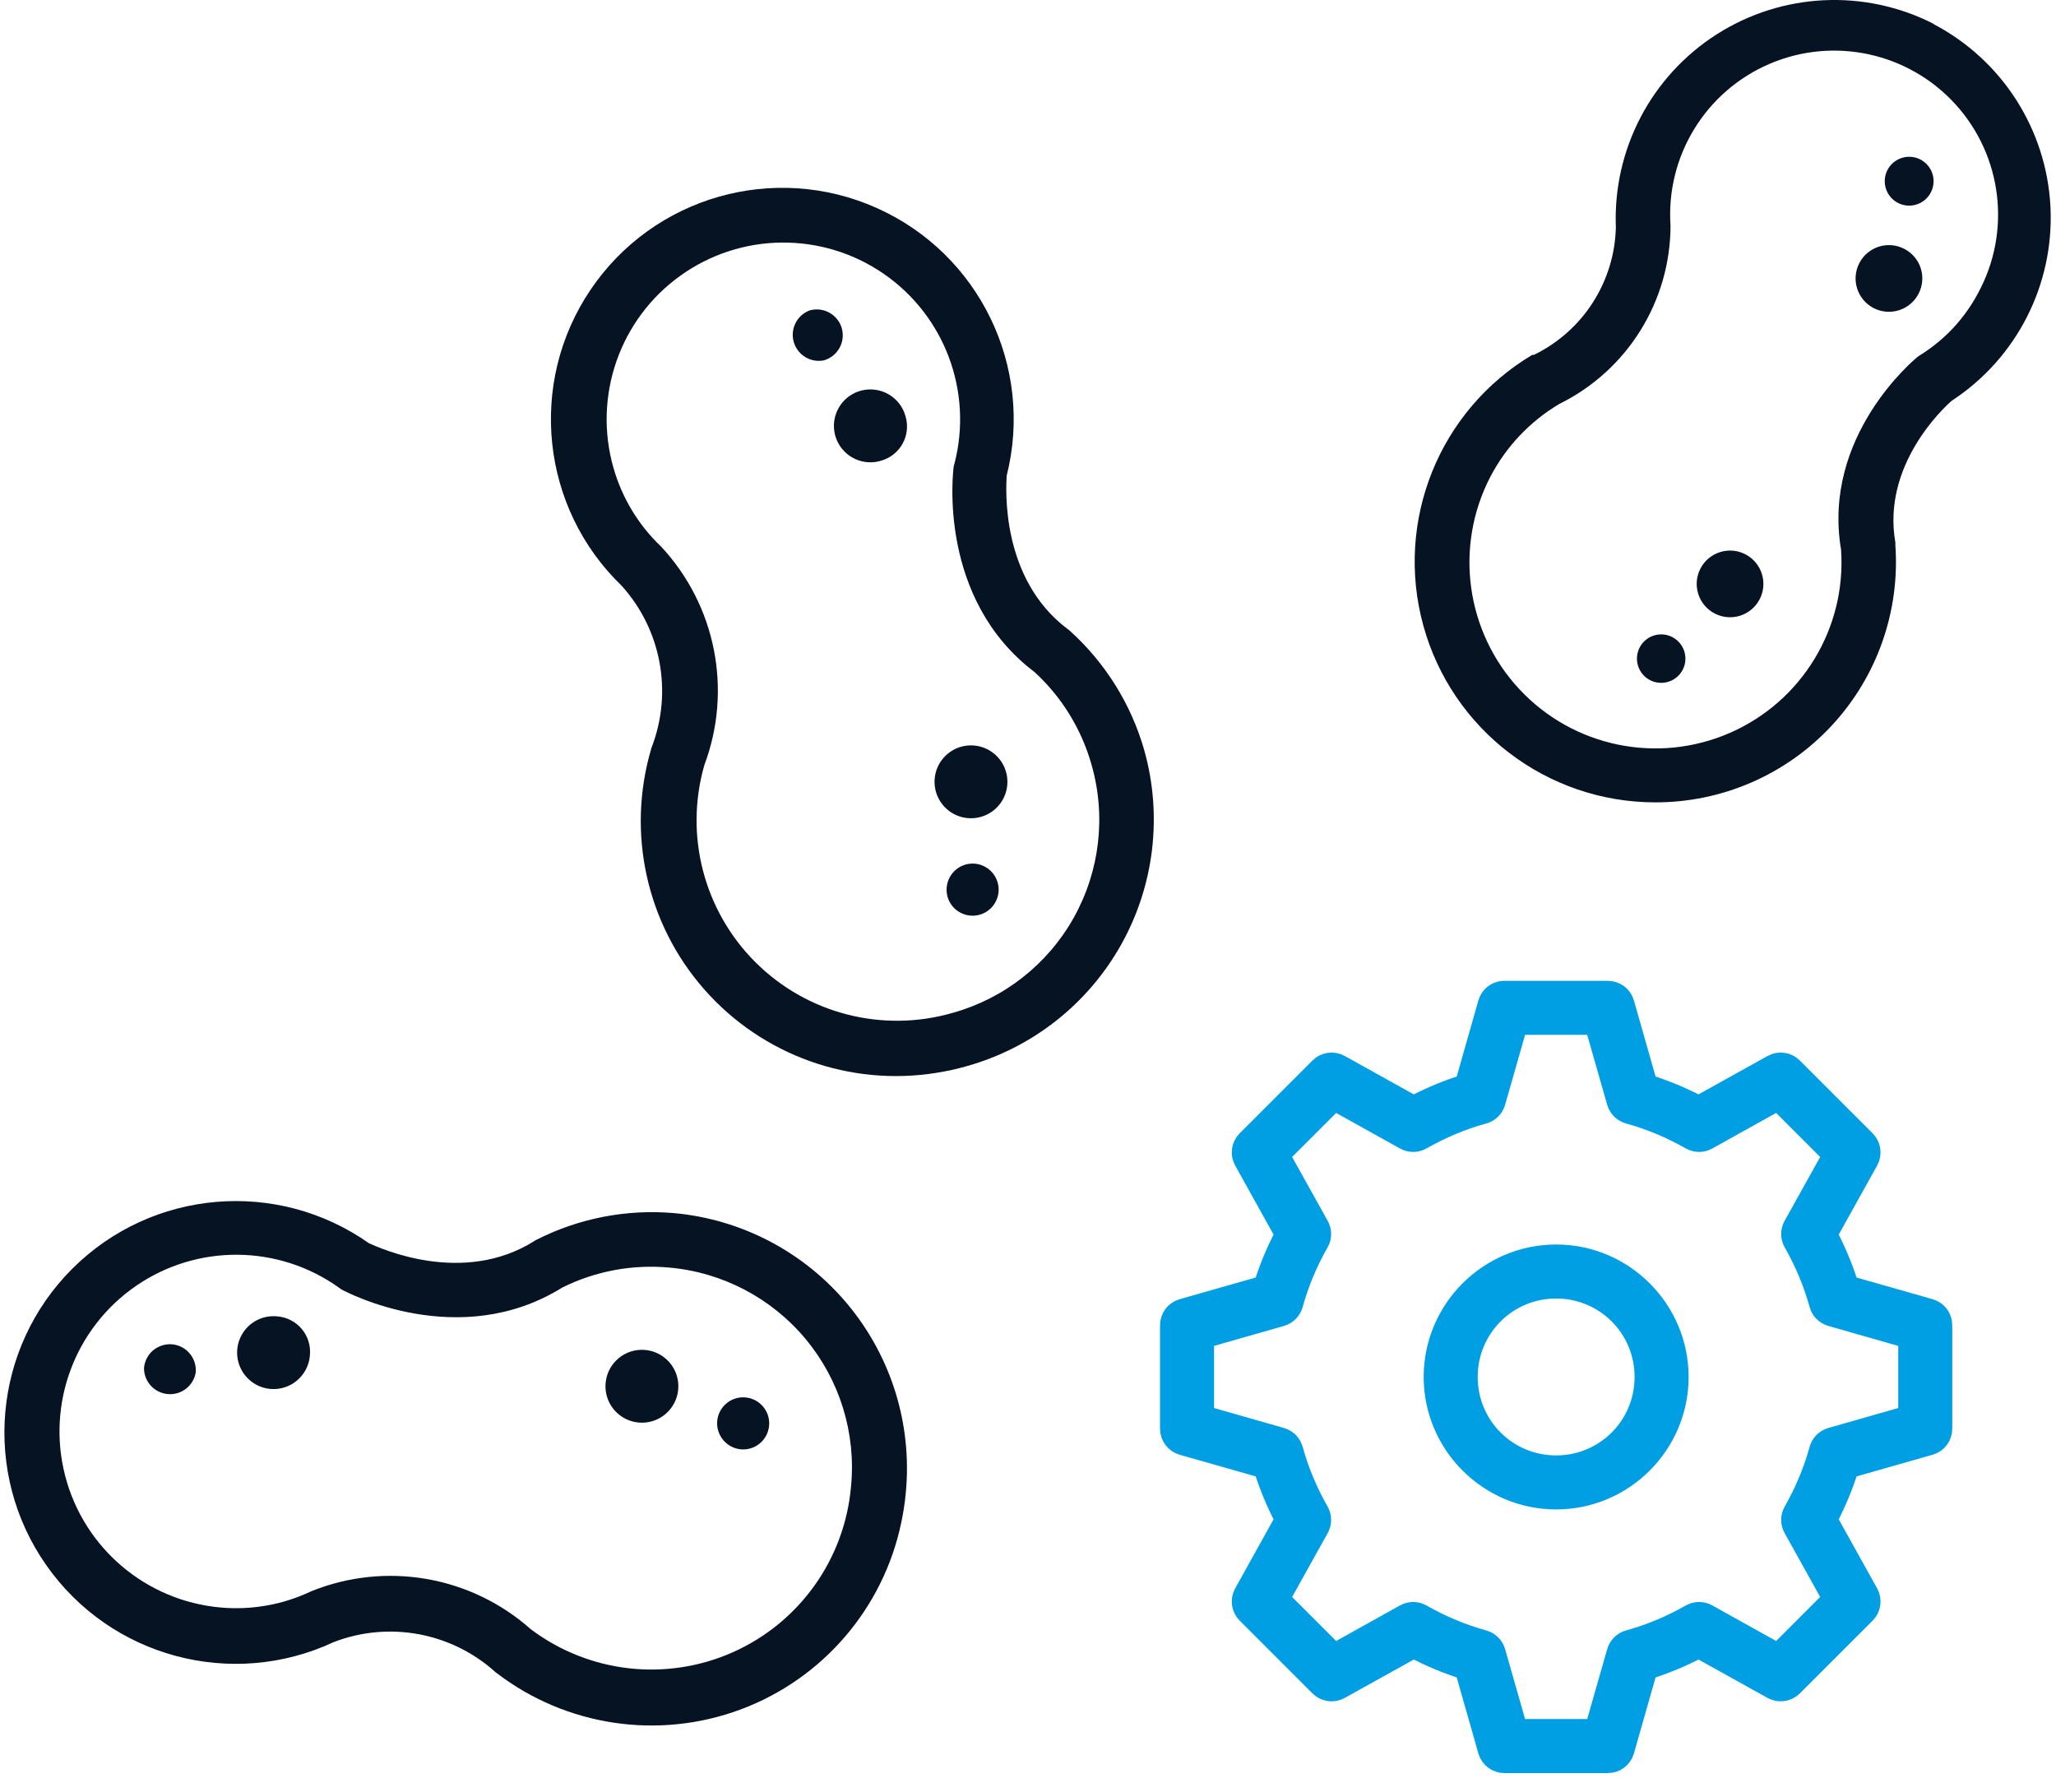 <?xml version="1.0" encoding="UTF-8"?>
<svg width="109px" height="95px" viewBox="0 0 109 95" version="1.1" xmlns="http://www.w3.org/2000/svg" xmlns:xlink="http://www.w3.org/1999/xlink">
    <!-- Generator: Sketch 61.2 (89653) - https://sketch.com -->
    <title>noun_cog_688467</title>
    <desc>Created with Sketch.</desc>
    <g id="Page-1" stroke="none" stroke-width="1" fill="none" fill-rule="evenodd">
        <g id="noun_cog_688467" transform="translate(-3, -3)" fill-rule="nonzero">
            <g id="Group" transform="translate(0, 0.638)">
                <g id="Group-9" transform="translate(0, 0.862)">
                    <path d="M82.676,54.001 C82.291,54.034 81.967,54.3 81.86,54.671 L80.637,58.966 C79.699,59.261 78.798,59.637 77.944,60.087 L74.042,57.917 C73.678,57.719 73.227,57.784 72.935,58.077 L69.077,61.936 C68.784,62.228 68.718,62.679 68.917,63.042 L71.086,66.944 C70.636,67.799 70.26,68.699 69.965,69.638 L65.67,70.861 C65.27,70.978 64.996,71.347 65,71.764 L65,77.238 C64.996,77.655 65.27,78.024 65.67,78.141 L69.965,79.364 C70.26,80.302 70.636,81.203 71.086,82.057 L68.917,85.959 C68.718,86.323 68.784,86.774 69.077,87.066 L72.935,90.924 C73.227,91.218 73.678,91.283 74.042,91.084 L77.944,88.915 C78.798,89.365 79.699,89.741 80.637,90.036 L81.86,94.331 C81.977,94.731 82.346,95.005 82.763,95.001 L88.237,95.001 C88.654,95.005 89.023,94.731 89.14,94.331 L90.363,90.036 C91.302,89.741 92.202,89.365 93.057,88.915 L96.959,91.084 C97.322,91.283 97.773,91.218 98.065,90.924 L101.924,87.066 C102.217,86.774 102.282,86.323 102.084,85.959 L99.914,82.057 C100.364,81.203 100.74,80.302 101.035,79.364 L105.331,78.141 C105.731,78.024 106.004,77.655 106,77.238 L106,71.764 C106.004,71.347 105.731,70.978 105.331,70.861 L101.035,69.638 C100.74,68.699 100.364,67.799 99.914,66.944 L102.084,63.042 C102.282,62.679 102.217,62.228 101.924,61.936 L98.065,58.077 C97.773,57.784 97.322,57.719 96.959,57.917 L93.057,60.087 C92.202,59.637 91.302,59.261 90.363,58.966 L89.14,54.671 C89.023,54.271 88.654,53.997 88.237,54.001 L82.763,54.001 C82.734,54 82.705,54 82.676,54.001 Z M83.476,55.864 L87.524,55.864 L88.689,59.941 C88.78,60.255 89.028,60.498 89.344,60.582 C90.502,60.901 91.593,61.366 92.62,61.95 C92.904,62.111 93.253,62.111 93.537,61.95 L97.25,59.883 L100.118,62.751 L98.051,66.464 C97.89,66.748 97.89,67.097 98.051,67.381 C98.635,68.408 99.1,69.499 99.419,70.657 C99.503,70.973 99.746,71.221 100.06,71.312 L104.137,72.477 L104.137,76.525 L100.06,77.689 C99.746,77.781 99.503,78.029 99.419,78.345 C99.1,79.502 98.635,80.594 98.051,81.621 C97.89,81.905 97.89,82.253 98.051,82.538 L100.118,86.251 L97.25,89.119 L93.537,87.051 C93.253,86.89 92.904,86.89 92.62,87.051 C91.593,87.635 90.502,88.101 89.344,88.42 C89.028,88.504 88.78,88.747 88.689,89.061 L87.524,93.137 L83.476,93.137 L82.312,89.061 C82.221,88.747 81.972,88.504 81.656,88.42 C80.499,88.101 79.407,87.635 78.38,87.051 C78.096,86.89 77.748,86.89 77.463,87.051 L73.75,89.119 L70.882,86.251 L72.95,82.538 C73.111,82.253 73.111,81.905 72.95,81.621 C72.366,80.594 71.9,79.502 71.581,78.345 C71.497,78.029 71.254,77.781 70.94,77.689 L66.864,76.525 L66.864,72.477 L70.94,71.312 C71.254,71.221 71.497,70.973 71.581,70.657 C71.9,69.499 72.366,68.408 72.95,67.381 C73.111,67.097 73.111,66.748 72.95,66.464 L70.882,62.751 L73.75,59.883 L77.463,61.95 C77.748,62.111 78.096,62.111 78.38,61.95 C79.407,61.366 80.499,60.901 81.656,60.582 C81.972,60.498 82.221,60.255 82.312,59.941 L83.476,55.864 Z M85.5,67.978 C81.909,67.978 78.977,70.909 78.977,74.501 C78.977,78.092 81.909,81.024 85.5,81.024 C89.092,81.024 92.023,78.092 92.023,74.501 C92.023,70.909 89.092,67.978 85.5,67.978 Z M85.5,69.842 C88.084,69.842 90.159,71.917 90.159,74.501 C90.159,77.085 88.084,79.16 85.5,79.16 C82.916,79.16 80.841,77.085 80.841,74.501 C80.841,71.917 82.916,69.842 85.5,69.842 Z" id="Shape" stroke="#009EE2" fill="#009EE2"></path>
                    <path d="M37.297,14.9 C41.362,10.542 47.97,9.736 52.963,12.989 C57.956,16.242 59.889,22.613 57.545,28.092 C57.42,28.701 56.348,33.405 59.477,36.631 C59.514,36.661 59.547,36.697 59.574,36.737 C61.159,38.701 62.163,41.07 62.472,43.576 C62.899,47.159 61.882,50.766 59.645,53.598 C57.409,56.431 54.137,58.257 50.552,58.673 C50.011,58.738 49.465,58.771 48.92,58.77 C44.276,58.783 39.95,56.413 37.462,52.492 C34.974,48.571 34.672,43.647 36.663,39.451 C36.673,39.416 36.689,39.384 36.711,39.355 C38.273,36.644 38.184,33.285 36.479,30.662 C32.887,25.906 33.232,19.258 37.297,14.9 Z M52.767,16.478 C49.902,13.763 45.642,13.135 42.115,14.908 C38.588,16.68 36.551,20.473 37.02,24.393 C37.216,26.044 37.853,27.613 38.865,28.933 C41.242,32.459 41.418,37.027 39.319,40.726 C37.682,44.23 38.079,48.347 40.354,51.474 C42.63,54.601 46.425,56.245 50.263,55.765 C53.076,55.442 55.644,54.008 57.396,51.783 C59.148,49.557 59.939,46.725 59.593,43.914 C59.362,41.972 58.596,40.133 57.381,38.601 C52.909,33.955 54.764,27.464 54.841,27.194 C54.858,27.137 54.88,27.082 54.909,27.03 C56.489,23.412 55.632,19.193 52.767,16.478 Z M52.165,48.106 C52.923,48.015 53.61,48.556 53.701,49.313 C53.792,50.071 53.251,50.758 52.494,50.849 C51.736,50.939 51.049,50.399 50.958,49.642 C50.873,48.886 51.411,48.201 52.165,48.106 Z M52.957,41.895 C53.988,41.797 54.913,42.53 55.053,43.556 C55.16,44.338 54.782,45.106 54.096,45.496 C53.411,45.887 52.558,45.822 51.939,45.332 C51.321,44.842 51.063,44.026 51.287,43.27 C51.511,42.513 52.172,41.969 52.957,41.895 Z M49.3,23.158 C49.785,22.535 50.6,22.271 51.358,22.489 C52.117,22.708 52.666,23.366 52.745,24.151 C52.808,24.648 52.67,25.15 52.362,25.545 C52.053,25.941 51.6,26.197 51.103,26.257 C50.322,26.371 49.55,25.999 49.153,25.317 C48.756,24.635 48.814,23.78 49.3,23.158 Z M48.601,17.796 C48.965,17.752 49.331,17.855 49.619,18.081 C49.907,18.308 50.093,18.639 50.137,19.003 C50.222,19.757 49.683,20.438 48.93,20.529 C48.211,20.556 47.592,20.027 47.507,19.314 C47.421,18.6 47.897,17.94 48.601,17.796 Z" id="Combined-Shape" fill="#051323" transform="translate(48.284, 34.885) rotate(-9) translate(-48.284, -34.885) "></path>
                    <g id="Group-8" transform="translate(0.5, 0.5)" fill="#051323">
                        <g id="noun_nuts_3588205" transform="translate(0, 0.5)">
                            <path d="M93.505,2.325 C96.976,0.106 101.364,-0.104 105.031,1.774 L105.031,1.774 L105.002,1.774 C108.647,3.681 111.008,7.376 111.207,11.485 C111.405,15.593 109.412,19.5 105.968,21.749 C105.514,22.145 102.268,25.178 102.983,29.254 C102.988,29.299 102.988,29.344 102.983,29.389 C103.235,32.923 102.005,36.402 99.588,38.991 C97.171,41.581 93.785,43.047 90.243,43.038 C84.503,43.03 79.475,39.19 77.956,33.655 C76.437,28.12 78.801,22.252 83.732,19.315 L83.732,19.315 L83.819,19.315 C86.419,18.051 88.096,15.443 88.166,12.554 C88.001,8.437 90.034,4.543 93.505,2.325 Z M106.162,6.022 C103.671,3.287 99.721,2.429 96.319,3.883 C92.917,5.338 90.809,8.786 91.064,12.476 C91.049,16.485 88.767,20.14 85.172,21.913 C83.616,22.836 82.348,24.174 81.511,25.777 C79.589,29.482 80.209,33.996 83.058,37.047 C85.907,40.098 90.367,41.025 94.196,39.361 C98.024,37.698 100.391,33.805 100.105,29.641 C99.09,23.633 103.959,19.585 104.171,19.412 L104.171,19.412 L104.316,19.315 C105.61,18.507 106.666,17.37 107.378,16.021 C109.142,12.769 108.654,8.757 106.162,6.022 Z M89.741,34.435 C90.138,34.1 90.699,34.038 91.16,34.277 C91.789,34.603 92.035,35.376 91.711,36.006 C91.473,36.468 90.979,36.741 90.461,36.697 C89.943,36.654 89.503,36.303 89.345,35.807 C89.187,35.312 89.343,34.77 89.741,34.435 Z M93.687,29.771 C94.618,29.477 95.611,29.993 95.905,30.924 C96.2,31.854 95.683,32.848 94.753,33.142 C93.822,33.436 92.829,32.92 92.534,31.989 C92.24,31.058 92.756,30.065 93.687,29.771 Z M101.074,14.447 C101.524,13.581 102.59,13.244 103.456,13.693 C103.875,13.908 104.19,14.281 104.332,14.729 C104.473,15.177 104.429,15.663 104.21,16.079 C103.759,16.945 102.692,17.281 101.826,16.83 C100.961,16.38 100.624,15.313 101.074,14.447 Z M102.884,9.115 C103.286,8.778 103.851,8.717 104.316,8.96 C104.946,9.29 105.192,10.067 104.866,10.699 C104.627,11.165 104.129,11.441 103.607,11.397 C103.084,11.353 102.64,10.998 102.482,10.498 C102.323,9.998 102.482,9.452 102.884,9.115 Z" id="Combined-Shape"></path>
                            <path d="M15.797,56.9 C19.862,52.542 26.47,51.736 31.463,54.989 C36.456,58.242 38.389,64.613 36.045,70.092 C35.92,70.701 34.848,75.405 37.977,78.631 C38.014,78.661 38.047,78.697 38.074,78.737 C39.659,80.701 40.663,83.07 40.972,85.576 C41.399,89.159 40.382,92.766 38.145,95.598 C35.909,98.431 32.637,100.257 29.052,100.673 C28.511,100.738 27.965,100.771 27.42,100.77 C22.776,100.783 18.45,98.413 15.962,94.492 C13.474,90.571 13.172,85.647 15.163,81.451 C15.173,81.416 15.189,81.384 15.211,81.355 C16.773,78.644 16.684,75.285 14.979,72.662 C11.387,67.906 11.732,61.258 15.797,56.9 Z M31.267,58.478 C28.402,55.763 24.142,55.135 20.615,56.908 C17.088,58.68 15.051,62.473 15.52,66.393 C15.716,68.044 16.353,69.613 17.365,70.933 C19.742,74.459 19.918,79.027 17.819,82.726 C16.182,86.23 16.579,90.347 18.854,93.474 C21.13,96.601 24.925,98.245 28.763,97.765 C31.576,97.442 34.144,96.008 35.896,93.783 C37.648,91.557 38.439,88.725 38.093,85.914 C37.862,83.972 37.096,82.133 35.881,80.601 C31.409,75.955 33.264,69.464 33.341,69.194 C33.358,69.137 33.38,69.082 33.409,69.03 C34.989,65.412 34.132,61.193 31.267,58.478 Z M30.665,90.106 C31.423,90.015 32.11,90.556 32.201,91.313 C32.292,92.071 31.751,92.758 30.994,92.849 C30.236,92.939 29.549,92.399 29.458,91.642 C29.373,90.886 29.911,90.201 30.665,90.106 Z M31.457,83.895 C32.488,83.797 33.413,84.53 33.553,85.556 C33.66,86.338 33.282,87.106 32.596,87.496 C31.911,87.887 31.058,87.822 30.439,87.332 C29.821,86.842 29.563,86.026 29.787,85.27 C30.011,84.513 30.672,83.969 31.457,83.895 Z M27.8,65.158 C28.285,64.535 29.1,64.271 29.858,64.489 C30.617,64.708 31.166,65.366 31.245,66.151 C31.308,66.648 31.17,67.15 30.862,67.545 C30.553,67.941 30.1,68.197 29.603,68.257 C28.822,68.371 28.05,67.999 27.653,67.317 C27.256,66.635 27.314,65.78 27.8,65.158 Z M27.101,59.796 C27.465,59.752 27.831,59.855 28.119,60.081 C28.407,60.308 28.593,60.639 28.637,61.003 C28.722,61.757 28.183,62.438 27.43,62.529 C26.711,62.556 26.092,62.027 26.007,61.314 C25.921,60.6 26.397,59.94 27.101,59.796 Z" id="Combined-Shape" transform="translate(26.784, 76.885) rotate(-78) translate(-26.784, -76.885) "></path>
                        </g>
                    </g>
                </g>
            </g>
        </g>
    </g>
</svg>